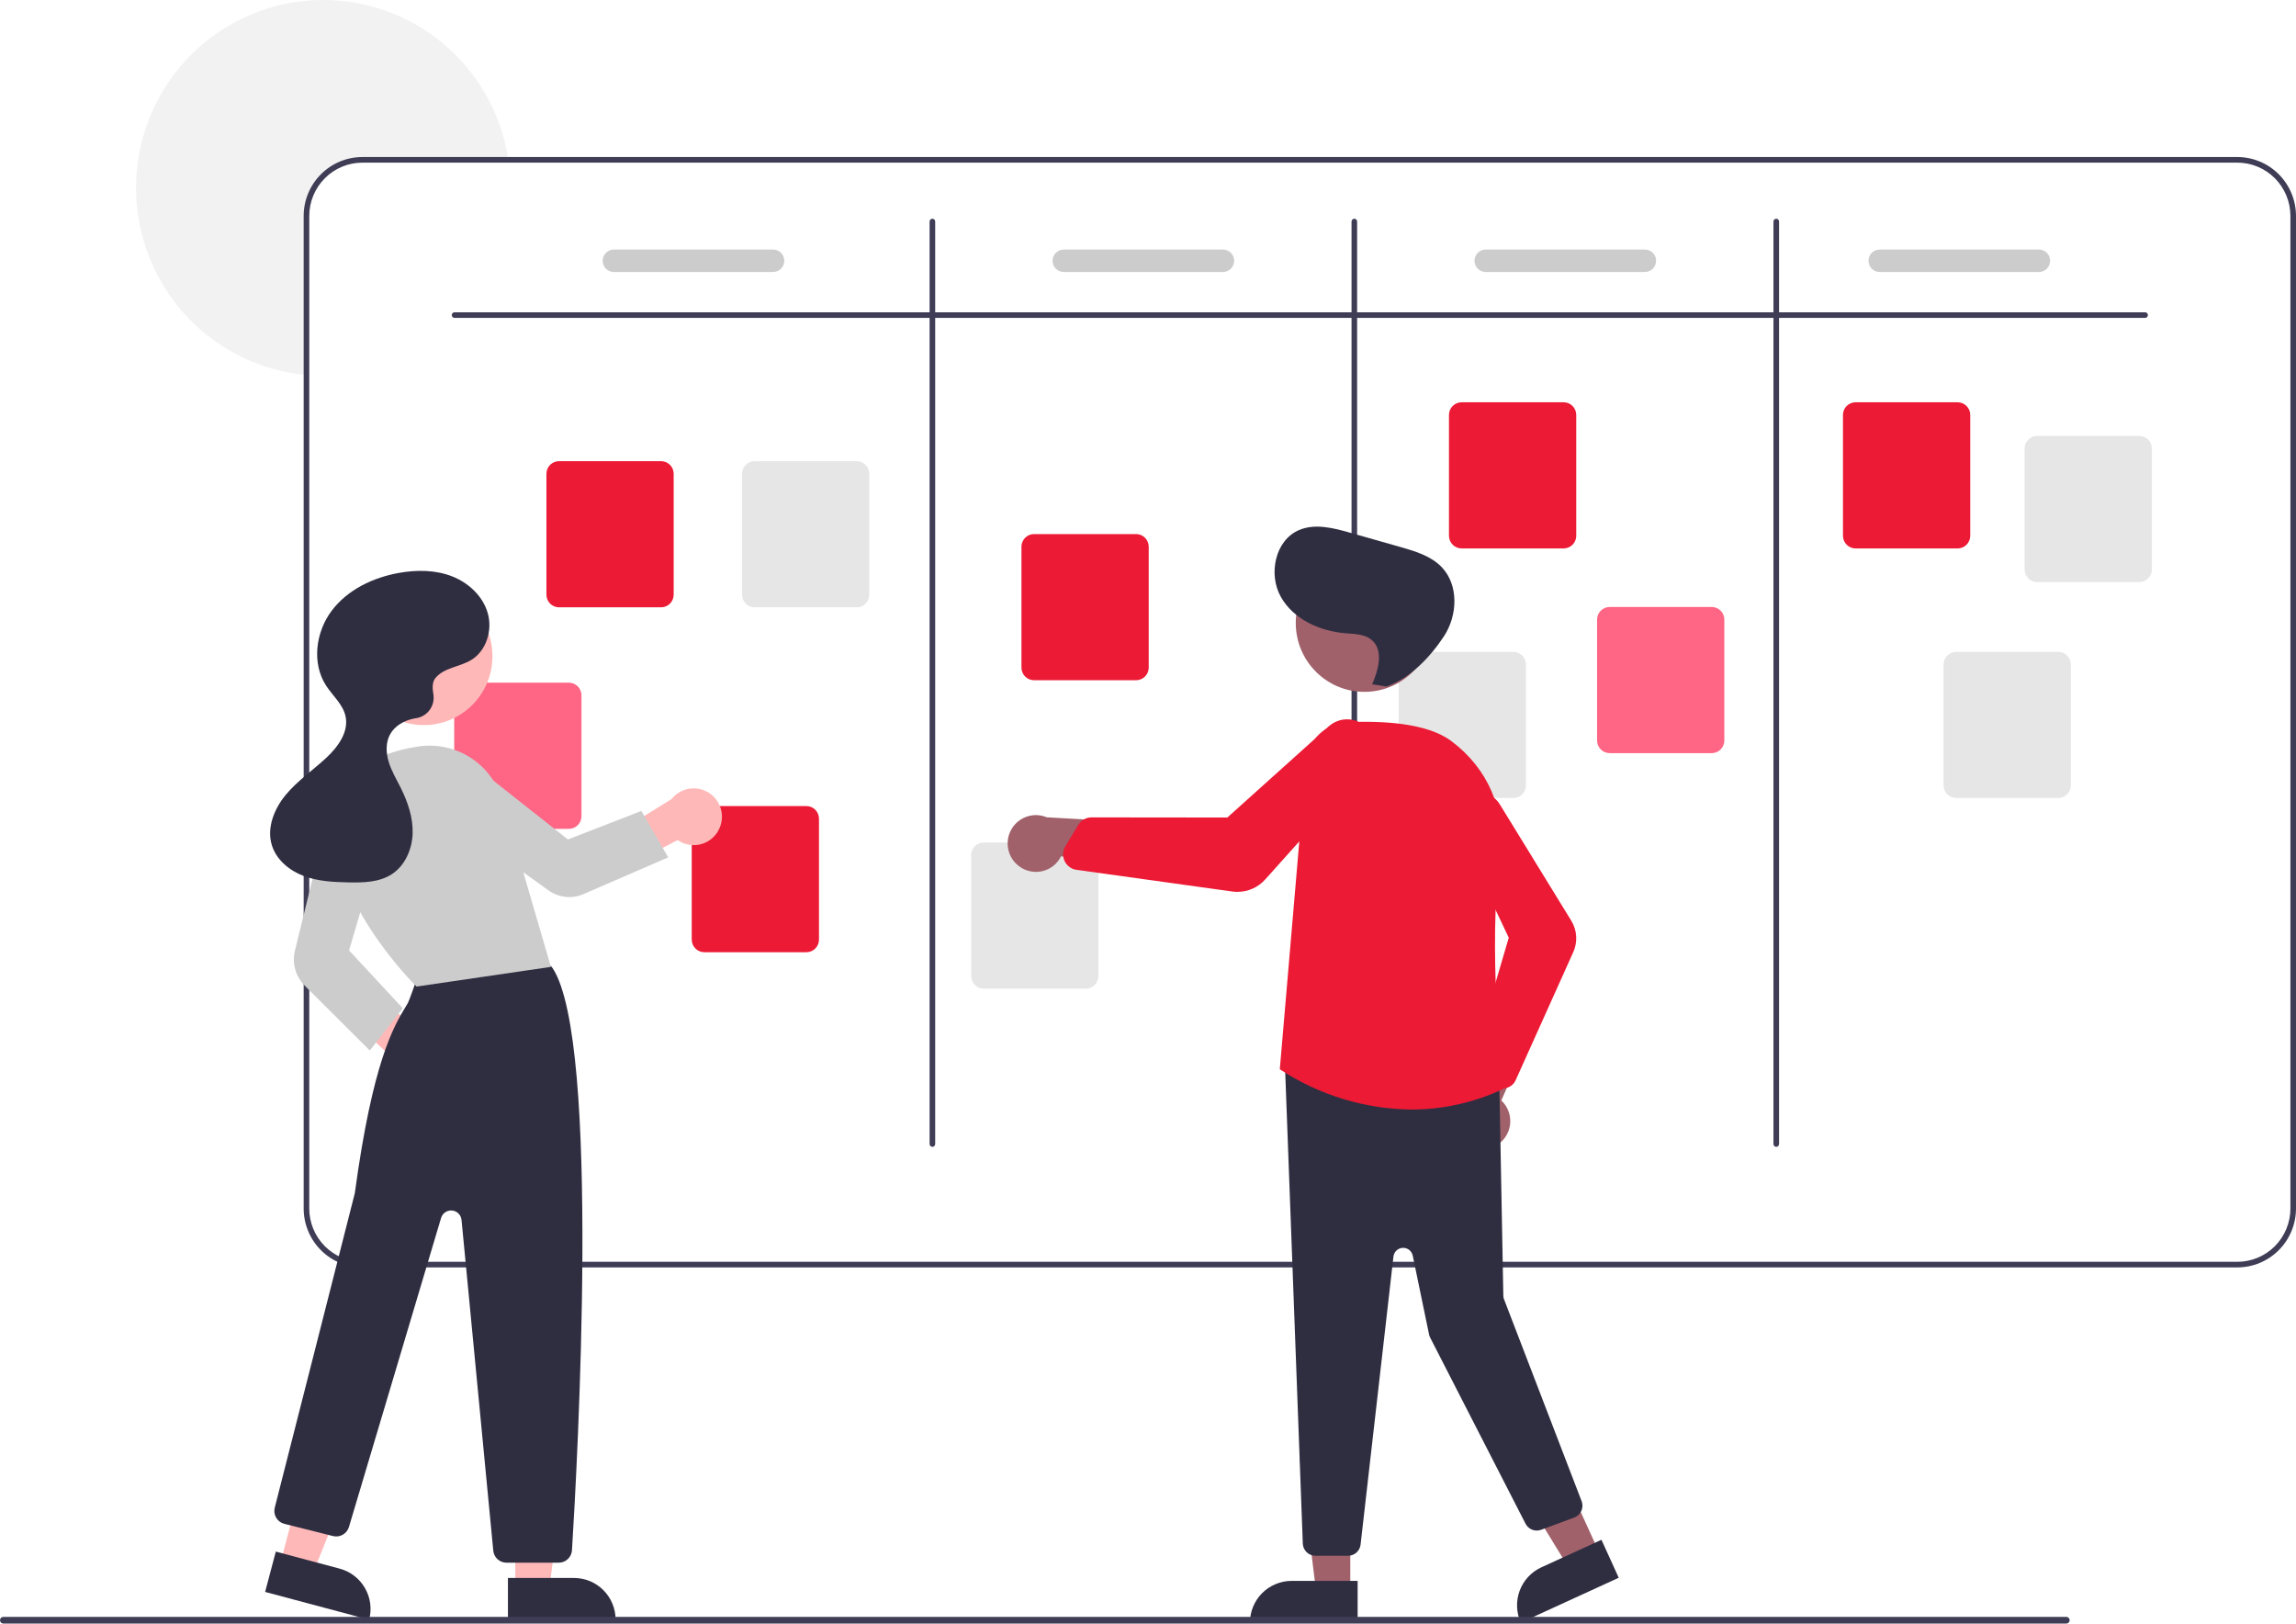 <svg width="157" height="111" viewBox="0 0 157 111" fill="none" xmlns="http://www.w3.org/2000/svg">
<g clip-path="url(#clip0_58_549)">
<path d="M34.79 11.119H24.778C23.815 11.12 22.892 11.504 22.212 12.187C21.531 12.87 21.148 13.796 21.147 14.761V25.652C21.019 25.645 20.891 25.633 20.765 25.618C18.393 25.367 16.138 24.457 14.254 22.99C12.37 21.522 10.932 19.556 10.103 17.312C9.273 15.069 9.084 12.637 9.558 10.292C10.032 7.947 11.15 5.781 12.785 4.039C14.42 2.297 16.507 1.048 18.812 0.432C21.117 -0.183 23.547 -0.141 25.829 0.556C28.111 1.252 30.154 2.574 31.727 4.373C33.3 6.171 34.341 8.375 34.733 10.736C34.754 10.862 34.773 10.991 34.79 11.119Z" fill="#F2F2F2"/>
<path d="M152.988 10.736H24.778C23.714 10.737 22.694 11.161 21.942 11.916C21.189 12.671 20.766 13.694 20.765 14.761V82.626C20.766 83.693 21.189 84.716 21.942 85.471C22.694 86.226 23.714 86.65 24.778 86.651H152.988C154.051 86.65 155.071 86.226 155.824 85.471C156.576 84.716 156.999 83.693 157 82.626V14.761C156.999 13.694 156.576 12.671 155.824 11.916C155.071 11.161 154.051 10.737 152.988 10.736ZM156.618 82.626C156.617 83.591 156.234 84.517 155.554 85.2C154.873 85.883 153.95 86.267 152.988 86.268H24.778C23.815 86.267 22.892 85.883 22.212 85.2C21.531 84.517 21.148 83.591 21.147 82.626V14.761C21.148 13.796 21.531 12.87 22.212 12.187C22.892 11.504 23.815 11.12 24.778 11.119H152.988C153.95 11.12 154.873 11.504 155.554 12.187C156.234 12.87 156.617 13.796 156.618 14.761V82.626Z" fill="#3F3D56"/>
<path d="M146.682 21.734H31.083C31.032 21.734 30.984 21.714 30.948 21.678C30.912 21.642 30.892 21.593 30.892 21.542C30.892 21.491 30.912 21.442 30.948 21.407C30.984 21.37 31.032 21.35 31.083 21.35H146.682C146.733 21.35 146.781 21.37 146.817 21.407C146.853 21.442 146.873 21.491 146.873 21.542C146.873 21.593 146.853 21.642 146.817 21.678C146.781 21.714 146.733 21.734 146.682 21.734Z" fill="#3F3D56"/>
<path d="M63.757 78.408C63.706 78.408 63.657 78.388 63.621 78.352C63.586 78.316 63.565 78.267 63.565 78.216V15.145C63.565 15.094 63.586 15.045 63.621 15.009C63.657 14.973 63.706 14.953 63.757 14.953C63.807 14.953 63.856 14.973 63.892 15.009C63.927 15.045 63.948 15.094 63.948 15.145V78.216C63.948 78.267 63.927 78.316 63.892 78.352C63.856 78.388 63.807 78.408 63.757 78.408Z" fill="#3F3D56"/>
<path d="M92.609 78.408C92.558 78.408 92.509 78.388 92.473 78.352C92.438 78.316 92.418 78.267 92.418 78.216V15.145C92.418 15.094 92.438 15.045 92.473 15.009C92.509 14.973 92.558 14.953 92.609 14.953C92.659 14.953 92.708 14.973 92.744 15.009C92.779 15.045 92.8 15.094 92.8 15.145V78.216C92.8 78.267 92.779 78.316 92.744 78.352C92.708 78.388 92.659 78.408 92.609 78.408Z" fill="#3F3D56"/>
<path d="M121.46 78.408C121.41 78.408 121.361 78.388 121.325 78.352C121.289 78.316 121.269 78.267 121.269 78.216V15.145C121.269 15.094 121.289 15.045 121.325 15.009C121.361 14.973 121.41 14.953 121.46 14.953C121.511 14.953 121.56 14.973 121.595 15.009C121.631 15.045 121.651 15.094 121.651 15.145V78.216C121.651 78.267 121.631 78.316 121.595 78.352C121.56 78.388 121.511 78.408 121.46 78.408Z" fill="#3F3D56"/>
<path d="M45.206 41.521H38.225C37.997 41.521 37.778 41.43 37.617 41.268C37.456 41.106 37.365 40.887 37.365 40.658V32.392C37.365 32.163 37.456 31.944 37.617 31.782C37.778 31.621 37.997 31.53 38.225 31.529H45.206C45.434 31.53 45.653 31.621 45.814 31.782C45.975 31.944 46.066 32.163 46.066 32.392V40.658C46.066 40.887 45.975 41.106 45.814 41.268C45.653 41.43 45.434 41.521 45.206 41.521Z" fill="#EC1A34"/>
<path d="M55.142 65.101H48.16C47.932 65.101 47.714 65.01 47.553 64.848C47.392 64.686 47.301 64.467 47.3 64.238V55.972C47.301 55.743 47.392 55.524 47.553 55.362C47.714 55.201 47.932 55.11 48.16 55.109H55.142C55.37 55.11 55.589 55.201 55.75 55.362C55.911 55.524 56.002 55.743 56.002 55.972V64.238C56.002 64.467 55.911 64.686 55.75 64.848C55.589 65.01 55.37 65.101 55.142 65.101Z" fill="#EC1A34"/>
<path d="M77.689 46.506H70.707C70.479 46.505 70.26 46.414 70.099 46.253C69.938 46.091 69.847 45.872 69.847 45.643V37.377C69.847 37.148 69.938 36.929 70.099 36.767C70.26 36.605 70.479 36.514 70.707 36.514H77.689C77.917 36.514 78.135 36.605 78.296 36.767C78.458 36.929 78.548 37.148 78.549 37.377V45.643C78.548 45.872 78.458 46.091 78.296 46.253C78.135 46.414 77.917 46.505 77.689 46.506Z" fill="#EC1A34"/>
<path d="M106.923 37.495H99.941C99.713 37.495 99.495 37.404 99.333 37.242C99.172 37.081 99.082 36.861 99.081 36.633V28.366C99.082 28.138 99.172 27.918 99.333 27.757C99.495 27.595 99.713 27.504 99.941 27.504H106.923C107.151 27.504 107.369 27.595 107.531 27.757C107.692 27.918 107.782 28.138 107.783 28.366V36.633C107.782 36.861 107.692 37.081 107.531 37.242C107.369 37.404 107.151 37.495 106.923 37.495Z" fill="#EC1A34"/>
<path d="M133.864 37.495H126.882C126.654 37.495 126.436 37.404 126.275 37.242C126.113 37.081 126.023 36.861 126.022 36.633V28.366C126.023 28.138 126.113 27.918 126.275 27.757C126.436 27.595 126.654 27.504 126.882 27.504H133.864C134.092 27.504 134.311 27.595 134.472 27.757C134.633 27.918 134.724 28.138 134.724 28.366V36.633C134.724 36.861 134.633 37.081 134.472 37.242C134.311 37.404 134.092 37.495 133.864 37.495Z" fill="#EC1A34"/>
<path d="M146.284 39.796H139.302C139.074 39.796 138.855 39.705 138.694 39.543C138.533 39.381 138.442 39.162 138.442 38.933V30.667C138.442 30.438 138.533 30.219 138.694 30.057C138.855 29.895 139.074 29.805 139.302 29.804H146.284C146.512 29.805 146.73 29.895 146.891 30.057C147.053 30.219 147.143 30.438 147.144 30.667V38.933C147.143 39.162 147.053 39.381 146.891 39.543C146.73 39.705 146.512 39.796 146.284 39.796Z" fill="#E6E6E6"/>
<path d="M140.743 54.557H133.761C133.533 54.557 133.314 54.466 133.153 54.304C132.992 54.143 132.901 53.923 132.901 53.695V45.428C132.901 45.2 132.992 44.98 133.153 44.819C133.314 44.657 133.533 44.566 133.761 44.566H140.743C140.971 44.566 141.189 44.657 141.35 44.819C141.512 44.98 141.602 45.2 141.603 45.428V53.695C141.602 53.923 141.512 54.143 141.35 54.304C141.189 54.466 140.971 54.557 140.743 54.557Z" fill="#E6E6E6"/>
<path d="M117.05 51.49H110.068C109.84 51.49 109.621 51.399 109.46 51.237C109.299 51.075 109.208 50.856 109.208 50.627V42.361C109.208 42.132 109.299 41.913 109.46 41.751C109.621 41.59 109.84 41.498 110.068 41.498H117.05C117.278 41.498 117.496 41.59 117.657 41.751C117.819 41.913 117.909 42.132 117.909 42.361V50.627C117.909 50.856 117.819 51.075 117.657 51.237C117.496 51.399 117.278 51.49 117.05 51.49Z" fill="#FF6584"/>
<path d="M103.483 54.557H96.502C96.274 54.557 96.055 54.466 95.894 54.304C95.733 54.143 95.642 53.923 95.642 53.695V45.428C95.642 45.2 95.733 44.98 95.894 44.819C96.055 44.657 96.274 44.566 96.502 44.566H103.483C103.711 44.566 103.93 44.657 104.091 44.819C104.252 44.98 104.343 45.2 104.343 45.428V53.695C104.343 53.923 104.252 54.143 104.091 54.304C103.93 54.466 103.711 54.557 103.483 54.557Z" fill="#E6E6E6"/>
<path d="M74.249 67.593H67.267C67.04 67.593 66.821 67.502 66.66 67.34C66.499 67.178 66.408 66.959 66.408 66.731V58.464C66.408 58.236 66.499 58.016 66.66 57.855C66.821 57.693 67.04 57.602 67.267 57.602H74.249C74.477 57.602 74.696 57.693 74.857 57.855C75.018 58.016 75.109 58.236 75.109 58.464V66.731C75.109 66.959 75.018 67.179 74.857 67.34C74.696 67.502 74.477 67.593 74.249 67.593Z" fill="#E6E6E6"/>
<path d="M38.901 56.666H31.919C31.691 56.666 31.473 56.575 31.311 56.413C31.15 56.251 31.06 56.032 31.059 55.803V47.537C31.06 47.308 31.15 47.089 31.311 46.927C31.473 46.766 31.691 46.675 31.919 46.674H38.901C39.129 46.675 39.347 46.766 39.509 46.927C39.67 47.089 39.761 47.308 39.761 47.537V55.803C39.761 56.032 39.67 56.251 39.509 56.413C39.347 56.575 39.129 56.666 38.901 56.666Z" fill="#FF6584"/>
<path d="M58.581 41.521H51.6C51.372 41.521 51.153 41.43 50.992 41.268C50.831 41.106 50.74 40.887 50.74 40.658V32.392C50.74 32.163 50.831 31.944 50.992 31.782C51.153 31.621 51.372 31.53 51.6 31.529H58.581C58.809 31.53 59.028 31.621 59.189 31.782C59.35 31.944 59.441 32.163 59.441 32.392V40.658C59.441 40.887 59.35 41.106 59.189 41.268C59.028 41.43 58.809 41.521 58.581 41.521Z" fill="#E6E6E6"/>
<path d="M52.865 18.596H41.974C41.772 18.596 41.577 18.515 41.434 18.371C41.291 18.227 41.21 18.032 41.21 17.829C41.21 17.625 41.291 17.43 41.434 17.287C41.577 17.143 41.772 17.062 41.974 17.062H52.865C53.068 17.062 53.263 17.143 53.406 17.287C53.549 17.43 53.63 17.625 53.63 17.829C53.63 18.032 53.549 18.227 53.406 18.371C53.263 18.515 53.068 18.596 52.865 18.596Z" fill="#CCCCCC"/>
<path d="M83.628 18.596H72.737C72.534 18.596 72.34 18.515 72.197 18.371C72.053 18.227 71.973 18.032 71.973 17.829C71.973 17.625 72.053 17.43 72.197 17.287C72.34 17.143 72.534 17.062 72.737 17.062H83.628C83.831 17.062 84.025 17.143 84.168 17.287C84.312 17.43 84.392 17.625 84.392 17.829C84.392 18.032 84.312 18.227 84.168 18.371C84.025 18.515 83.831 18.596 83.628 18.596Z" fill="#CCCCCC"/>
<path d="M112.48 18.596H101.589C101.386 18.596 101.192 18.515 101.049 18.371C100.905 18.227 100.825 18.032 100.825 17.829C100.825 17.625 100.905 17.43 101.049 17.287C101.192 17.143 101.386 17.062 101.589 17.062H112.48C112.683 17.062 112.877 17.143 113.021 17.287C113.164 17.43 113.244 17.625 113.244 17.829C113.244 18.032 113.164 18.227 113.021 18.371C112.877 18.515 112.683 18.596 112.48 18.596Z" fill="#CCCCCC"/>
<path d="M139.421 18.596H128.53C128.327 18.596 128.133 18.515 127.99 18.371C127.846 18.227 127.766 18.032 127.766 17.829C127.766 17.625 127.846 17.43 127.99 17.287C128.133 17.143 128.327 17.062 128.53 17.062H139.421C139.624 17.062 139.818 17.143 139.962 17.287C140.105 17.43 140.186 17.625 140.186 17.829C140.186 18.032 140.105 18.227 139.962 18.371C139.818 18.515 139.624 18.596 139.421 18.596Z" fill="#CCCCCC"/>
<path d="M28.472 74.745C28.192 74.717 27.922 74.629 27.68 74.485C27.439 74.341 27.231 74.147 27.073 73.914C26.914 73.681 26.808 73.416 26.763 73.138C26.718 72.86 26.733 72.576 26.809 72.304L21.912 67.73L24.501 67.071L29.317 70.99C29.763 71.148 30.136 71.465 30.364 71.881C30.592 72.296 30.661 72.781 30.557 73.244C30.453 73.707 30.183 74.115 29.798 74.392C29.414 74.668 28.942 74.794 28.472 74.745Z" fill="#FFB8B8"/>
<path d="M35.234 108.554H37.577L38.691 99.489H35.234L35.234 108.554Z" fill="#FFB8B8"/>
<path d="M42.095 110.737L34.733 110.737L34.733 107.883L39.25 107.883C40.005 107.883 40.728 108.183 41.262 108.719C41.795 109.254 42.095 109.98 42.095 110.737Z" fill="#2F2E41"/>
<path d="M19.173 106.857L21.437 107.462L24.838 98.989L21.497 98.097L19.173 106.857Z" fill="#FFB8B8"/>
<path d="M25.243 110.737L18.129 108.837L18.86 106.079L23.226 107.245C23.955 107.44 24.577 107.917 24.955 108.572C25.334 109.227 25.437 110.006 25.243 110.737Z" fill="#2F2E41"/>
<path d="M38.207 106.838H34.633C34.407 106.839 34.189 106.755 34.022 106.603C33.855 106.45 33.751 106.241 33.73 106.015L31.56 83.407C31.544 83.241 31.471 83.086 31.354 82.968C31.236 82.85 31.082 82.777 30.917 82.761C30.751 82.745 30.586 82.786 30.448 82.879C30.31 82.972 30.209 83.11 30.161 83.27L23.861 104.396C23.794 104.62 23.643 104.81 23.441 104.926C23.238 105.042 22.998 105.075 22.771 105.018L19.446 104.184C19.33 104.155 19.221 104.103 19.125 104.031C19.029 103.96 18.948 103.87 18.887 103.767C18.826 103.664 18.785 103.549 18.768 103.43C18.751 103.312 18.758 103.191 18.788 103.074C18.842 102.862 24.216 81.79 24.263 81.573C25.481 72.569 26.938 70.156 27.72 68.86C27.785 68.753 27.844 68.654 27.898 68.561C27.965 68.444 28.378 67.287 28.64 66.536C28.674 66.413 28.733 66.299 28.813 66.201C28.893 66.103 28.993 66.022 29.105 65.965C32.394 64.277 36.241 65.445 37.342 65.844C37.525 65.908 37.682 66.03 37.789 66.192C41.092 71.19 39.471 100.218 39.112 105.986C39.097 106.217 38.996 106.434 38.828 106.592C38.659 106.75 38.438 106.838 38.207 106.838Z" fill="#2F2E41"/>
<path d="M28.983 49.572C31.575 49.572 33.676 47.465 33.676 44.864C33.676 42.264 31.575 40.156 28.983 40.156C26.391 40.156 24.29 42.264 24.29 44.864C24.29 47.465 26.391 49.572 28.983 49.572Z" fill="#FFB8B8"/>
<path d="M28.485 67.45L28.452 67.417C28.388 67.355 22.136 61.209 22.945 55.526C23.291 53.096 25.251 51.542 28.613 51.035C29.849 50.85 31.109 51.12 32.162 51.793C33.215 52.467 33.99 53.499 34.346 54.7L37.67 66.104L28.485 67.45Z" fill="#CCCCCC"/>
<path d="M25.285 71.821L20.83 67.379C20.525 67.073 20.304 66.695 20.188 66.278C20.071 65.862 20.063 65.423 20.165 65.003L22.322 56.2C22.386 55.937 22.504 55.689 22.668 55.473C22.832 55.257 23.038 55.076 23.274 54.943C23.511 54.81 23.771 54.727 24.041 54.7C24.31 54.672 24.582 54.7 24.84 54.782C25.332 54.941 25.743 55.286 25.986 55.744C26.229 56.202 26.284 56.736 26.141 57.234L23.87 64.979L27.542 68.935L25.285 71.821Z" fill="#CCCCCC"/>
<path d="M49.183 56.661C49.065 56.917 48.893 57.144 48.678 57.326C48.464 57.508 48.212 57.64 47.941 57.714C47.67 57.787 47.386 57.8 47.109 57.752C46.832 57.704 46.569 57.595 46.339 57.434L40.391 60.527L40.654 57.899L45.927 54.625C46.223 54.255 46.644 54.006 47.11 53.926C47.576 53.847 48.055 53.941 48.456 54.192C48.858 54.443 49.153 54.833 49.287 55.288C49.421 55.743 49.384 56.232 49.183 56.661Z" fill="#FFB8B8"/>
<path d="M45.69 58.617L39.891 61.131C39.505 61.297 39.083 61.361 38.666 61.316C38.248 61.271 37.849 61.119 37.507 60.875L30.134 55.574C29.914 55.416 29.729 55.214 29.589 54.981C29.45 54.748 29.36 54.489 29.325 54.22C29.29 53.95 29.31 53.677 29.384 53.415C29.458 53.154 29.585 52.911 29.757 52.701C30.087 52.302 30.559 52.047 31.073 51.991C31.587 51.935 32.102 52.082 32.51 52.401L38.832 57.393L43.858 55.442L45.69 58.617Z" fill="#CCCCCC"/>
<path d="M29.761 46.373C30.34 45.645 31.421 45.606 32.217 45.126C33.258 44.497 33.689 43.092 33.353 41.919C33.018 40.747 32.028 39.833 30.892 39.396C29.758 38.959 28.495 38.954 27.297 39.165C25.515 39.48 23.759 40.315 22.672 41.767C21.585 43.218 21.308 45.345 22.294 46.868C22.746 47.569 23.445 48.147 23.626 48.961C23.864 50.031 23.116 51.062 22.315 51.807C21.402 52.656 20.355 53.367 19.555 54.323C18.756 55.28 18.223 56.586 18.587 57.78C18.893 58.78 19.783 59.517 20.758 59.886C21.734 60.255 22.796 60.308 23.838 60.328C24.851 60.348 25.926 60.324 26.778 59.776C27.691 59.19 28.178 58.078 28.215 56.991C28.251 55.904 27.889 54.84 27.404 53.867C27.114 53.288 26.778 52.726 26.586 52.107C26.394 51.489 26.361 50.786 26.668 50.217C26.992 49.618 27.646 49.256 28.312 49.125C28.347 49.118 28.384 49.112 28.422 49.107C28.611 49.082 28.794 49.019 28.959 48.922C29.123 48.824 29.267 48.694 29.38 48.539C29.493 48.385 29.573 48.209 29.617 48.022C29.66 47.835 29.665 47.642 29.632 47.453C29.556 47.028 29.563 46.622 29.761 46.373Z" fill="#2F2E41"/>
<path d="M92.332 108.755H89.989L88.875 99.69L92.332 99.69L92.332 108.755Z" fill="#A0616A"/>
<path d="M88.316 108.083H92.834V110.937H85.472C85.472 110.563 85.545 110.192 85.688 109.845C85.831 109.499 86.041 109.184 86.305 108.919C86.569 108.654 86.882 108.444 87.228 108.301C87.573 108.157 87.943 108.083 88.316 108.083Z" fill="#2F2E41"/>
<path d="M109.329 106.093L107.198 107.069L102.43 99.288L105.575 97.847L109.329 106.093Z" fill="#A0616A"/>
<path d="M105.398 107.156L109.507 105.273L110.689 107.869L103.992 110.938C103.837 110.597 103.75 110.229 103.737 109.854C103.724 109.48 103.784 109.106 103.914 108.755C104.045 108.404 104.243 108.082 104.498 107.807C104.752 107.533 105.058 107.312 105.398 107.156Z" fill="#2F2E41"/>
<path d="M102.507 78.189C102.731 78.019 102.916 77.803 103.048 77.554C103.18 77.305 103.256 77.03 103.27 76.749C103.285 76.467 103.238 76.186 103.132 75.925C103.027 75.664 102.866 75.429 102.66 75.237L105.414 68.968L101.915 69.563L99.837 75.425C99.538 75.793 99.385 76.258 99.405 76.732C99.426 77.206 99.619 77.656 99.948 77.997C100.277 78.337 100.72 78.545 101.191 78.581C101.663 78.616 102.131 78.477 102.507 78.189Z" fill="#A0616A"/>
<path d="M92.183 106.365H89.945C89.728 106.364 89.519 106.281 89.36 106.133C89.201 105.985 89.104 105.782 89.087 105.565L87.867 72.868C87.858 72.742 87.876 72.617 87.92 72.499C87.965 72.382 88.034 72.275 88.124 72.188C88.213 72.1 88.321 72.033 88.439 71.991C88.558 71.95 88.683 71.934 88.808 71.947L101.75 73.326C101.96 73.346 102.155 73.443 102.298 73.599C102.441 73.754 102.522 73.956 102.526 74.168L102.798 88.591C102.799 88.669 102.814 88.747 102.842 88.82L108.151 102.633C108.192 102.739 108.212 102.853 108.208 102.968C108.205 103.082 108.179 103.194 108.132 103.299C108.085 103.403 108.018 103.497 107.935 103.574C107.851 103.652 107.753 103.713 107.646 103.752L105.378 104.591C105.182 104.663 104.965 104.661 104.769 104.585C104.574 104.509 104.413 104.363 104.317 104.176L97.795 91.452C97.759 91.383 97.733 91.31 97.718 91.233L96.603 85.848C96.571 85.692 96.484 85.552 96.359 85.454C96.233 85.356 96.077 85.306 95.918 85.314C95.76 85.321 95.609 85.385 95.492 85.493C95.376 85.602 95.302 85.749 95.284 85.907L93.037 105.6C93.013 105.811 92.912 106.005 92.755 106.146C92.597 106.287 92.394 106.365 92.183 106.365Z" fill="#2F2E41"/>
<path d="M93.297 47.301C95.889 47.301 97.99 45.194 97.99 42.593C97.99 39.993 95.889 37.885 93.297 37.885C90.705 37.885 88.604 39.993 88.604 42.593C88.604 45.194 90.705 47.301 93.297 47.301Z" fill="#A0616A"/>
<path d="M96.515 75.857C93.333 75.822 90.226 74.878 87.559 73.135L87.513 73.104L87.518 73.048L89.313 52.072C89.375 51.361 89.692 50.696 90.204 50.2C90.717 49.705 91.392 49.412 92.103 49.377C94.429 49.27 97.554 49.405 99.227 50.655C101.755 52.544 102.974 55.389 102.57 58.46C101.733 64.828 102.681 73.418 102.792 74.377L102.8 74.446L102.737 74.475C100.788 75.385 98.665 75.856 96.515 75.857Z" fill="#EC1A34"/>
<path d="M102.77 74.412C102.638 74.412 102.507 74.385 102.386 74.331C102.265 74.278 102.157 74.199 102.067 74.102L101.041 72.978C100.93 72.856 100.852 72.707 100.815 72.546C100.778 72.385 100.782 72.217 100.829 72.059L103.169 64.11L99.608 56.606C99.442 56.255 99.401 55.856 99.493 55.479C99.573 55.147 99.752 54.848 100.006 54.62C100.26 54.393 100.577 54.248 100.914 54.205C101.252 54.161 101.594 54.222 101.897 54.378C102.2 54.534 102.448 54.779 102.61 55.079L107.443 62.947C107.639 63.266 107.754 63.629 107.778 64.003C107.802 64.378 107.734 64.752 107.58 65.094L103.642 73.848C103.577 73.993 103.478 74.119 103.352 74.216C103.226 74.312 103.079 74.375 102.923 74.4C102.872 74.408 102.821 74.412 102.77 74.412Z" fill="#EC1A34"/>
<path d="M69.692 59.228C69.917 59.397 70.176 59.513 70.451 59.57C70.727 59.627 71.011 59.622 71.284 59.557C71.557 59.491 71.813 59.367 72.033 59.191C72.253 59.016 72.432 58.795 72.557 58.542L79.329 59.424L77.772 56.224L71.581 55.878C71.145 55.695 70.657 55.678 70.209 55.832C69.762 55.985 69.386 56.298 69.153 56.711C68.92 57.124 68.846 57.608 68.946 58.072C69.045 58.536 69.31 58.948 69.692 59.228Z" fill="#A0616A"/>
<path d="M84.616 60.975C84.499 60.975 84.381 60.967 84.264 60.951L73.611 59.469C73.437 59.445 73.272 59.378 73.13 59.273C72.988 59.169 72.875 59.032 72.799 58.872C72.775 58.821 72.755 58.768 72.739 58.713C72.697 58.572 72.686 58.423 72.705 58.277C72.724 58.131 72.772 57.99 72.848 57.864L73.73 56.397C73.825 56.241 73.958 56.111 74.117 56.021C74.276 55.931 74.456 55.883 74.639 55.883H74.64L83.925 55.893L90.86 49.659C91.183 49.37 91.595 49.201 92.027 49.18C92.407 49.163 92.782 49.261 93.105 49.462C93.428 49.663 93.683 49.958 93.835 50.307C93.988 50.656 94.031 51.043 93.96 51.417C93.889 51.792 93.706 52.136 93.436 52.404L86.516 60.126C86.277 60.393 85.984 60.607 85.656 60.753C85.329 60.9 84.975 60.975 84.616 60.975Z" fill="#EC1A34"/>
<path d="M93.83 46.782C94.259 45.786 94.622 44.46 93.799 43.756C93.322 43.347 92.635 43.346 92.01 43.296C90.249 43.153 88.436 42.34 87.575 40.791C86.714 39.243 87.195 36.941 88.819 36.243C89.914 35.772 91.169 36.093 92.315 36.419L95.755 37.397C96.777 37.688 97.851 38.009 98.587 38.778C99.76 40.004 99.672 42.078 98.74 43.497C97.808 44.917 96.404 46.398 94.797 46.937L93.83 46.782Z" fill="#2F2E41"/>
<path d="M141.295 111H0.227C0.198 111 0.168 110.994 0.14 110.983C0.112 110.971 0.087 110.955 0.066 110.933C0.045 110.912 0.028 110.887 0.017 110.859C0.005 110.831 -0.001 110.802 -0.001 110.772C-0.001 110.742 0.005 110.712 0.017 110.684C0.028 110.656 0.045 110.631 0.066 110.61C0.087 110.589 0.112 110.572 0.14 110.561C0.168 110.549 0.198 110.543 0.227 110.543H141.295C141.325 110.543 141.355 110.549 141.383 110.561C141.41 110.572 141.435 110.589 141.457 110.61C141.478 110.631 141.495 110.656 141.506 110.684C141.518 110.712 141.524 110.742 141.524 110.772C141.524 110.802 141.518 110.831 141.506 110.859C141.495 110.887 141.478 110.912 141.457 110.933C141.435 110.955 141.41 110.971 141.383 110.983C141.355 110.994 141.325 111 141.295 111Z" fill="#3F3D56"/>
</g>
<defs>
<clipPath id="clip0_58_549">
<rect width="157" height="111" fill="white"/>
</clipPath>
</defs>
</svg>
